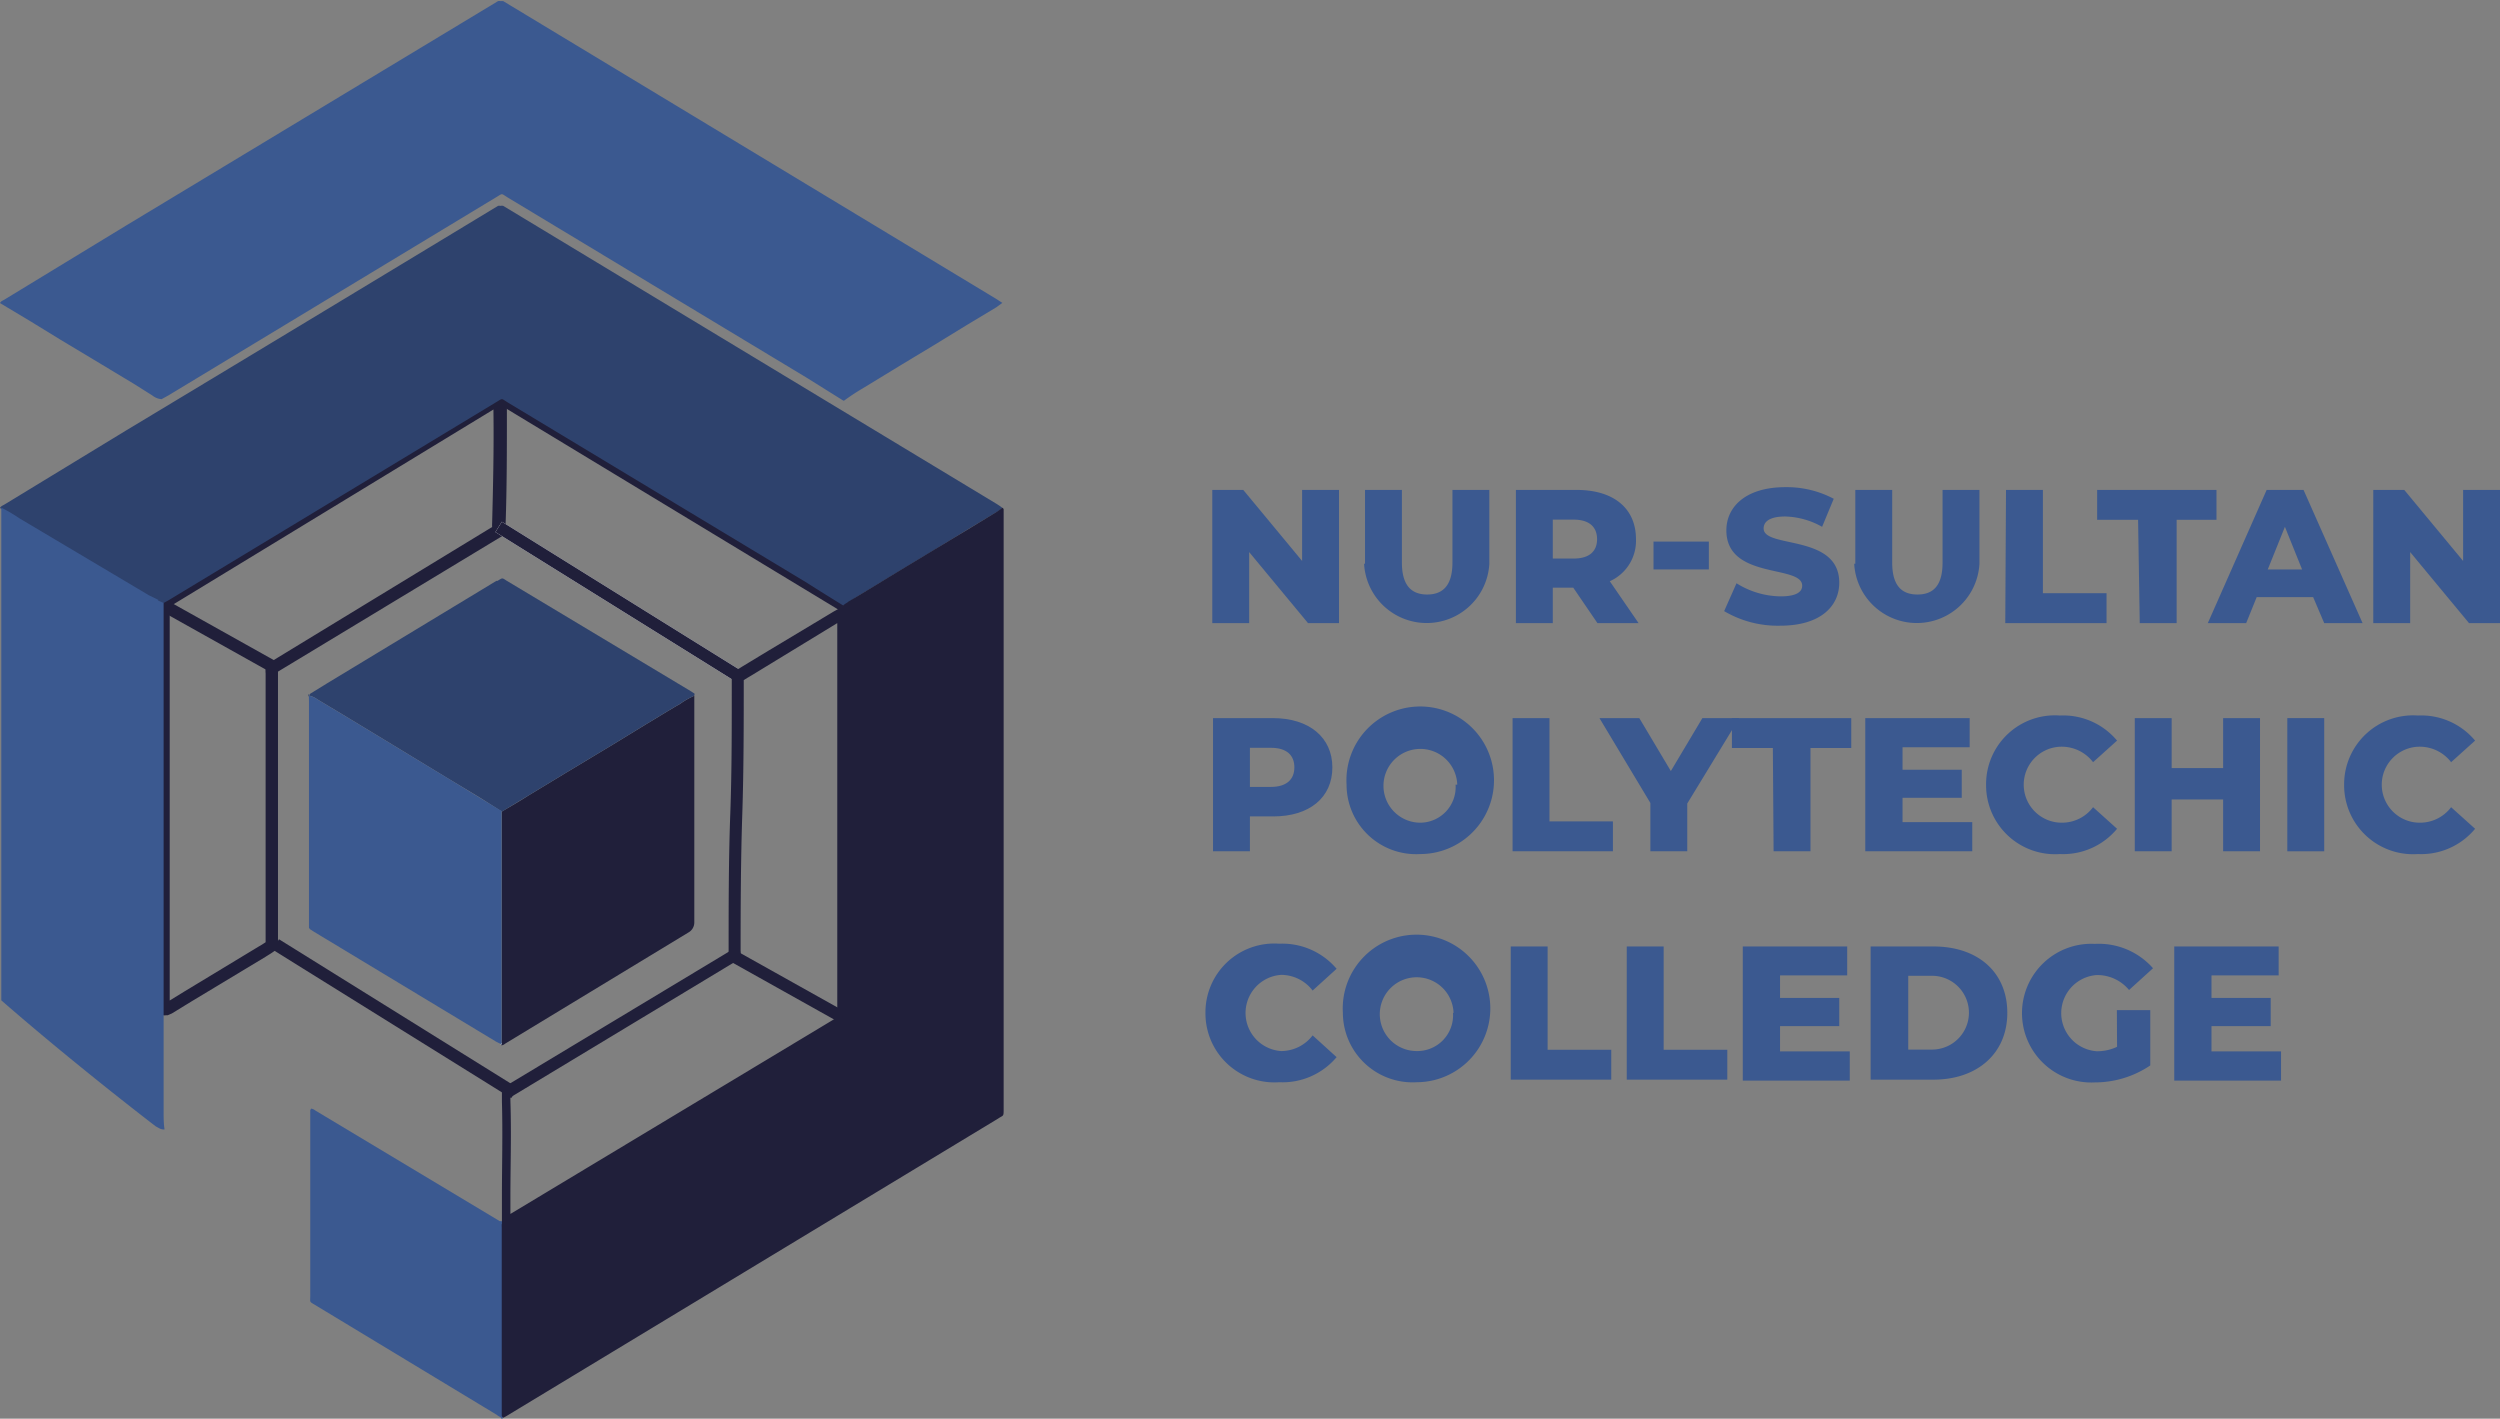 <svg xmlns="http://www.w3.org/2000/svg" viewBox="0 0 135.53 76.91"><rect x="0" y="0" width="135.53" height="76.91" fill="#808080" stroke="none"/><defs><style>.cls-1{fill:#201f3a;}.cls-2{fill:#3b5990;}.cls-3{fill:#2e426d;}.cls-4{fill:#fff;}</style></defs><title>pol</title><g id="Layer_2" data-name="Layer 2"><g id="Layer_1-2" data-name="Layer 1"><rect class="cls-1" x="11.52" y="30.94" width="0.66" height="7.09" transform="translate(-24.03 27.99) rotate(-60.77)"/><rect class="cls-1" x="36.17" y="16.47" width="0.66" height="21.55" transform="translate(-5.71 44.36) rotate(-58.81)"/><path class="cls-1" d="M8.62,32.53a.54.54,0,0,1,.22-.2l.09,0,17.78-10.8a.92.92,0,0,1,.25-.09l.09,0,.21-.12.12.14a.36.36,0,0,1,.17.23l0,.19-.07.07c0,.05,0,.11,0,.17,0,2.23,0,4.29-.07,6.29,0,.11,0,.22,0,.33l0,.21L15.07,36.41v15l-.13.1c-.18.14-.37.25-.56.37l-4,2.41-1.06.65-.23.1-.08,0a.7.7,0,0,1-.18,0h0l-.15,0m-.09-.54h0V32.84a.69.69,0,0,1,0-.31m.61.33V54.24l.83-.51,4-2.42c.13-.07.25-.15.37-.23V36.51a1.13,1.13,0,0,1,0-.26l0-.08.16-.22.06-.07.06,0,12-7.31a1.48,1.48,0,0,1,0-.21c.05-2,.1-4,.07-6.16L9.29,32.83m0,0-.06,0"/><path class="cls-2" d="M27.29,66.42a4.34,4.34,0,0,1,0,.51c-.1,1.37,0,2.8,0,4.17,0,1.75-.11,3.43,0,5.18,0,.16,0,.33,0,.49l-.06.09a.79.79,0,0,1-.3-.16l-9.79-5.92c-.39-.24-.32-.13-.32-.56v-9.7c0-.11,0-.22,0-.34l.05-.08a.44.44,0,0,1,.22.1l10,6c.06,0,.16,0,.2.05s0,.11,0,.13"/><path class="cls-3" d="M45.72,32.83c-.68-.42-1.36-.84-2-1.25L27.53,21.82c-.39-.24-.25-.24-.66,0L9.14,32.54l-.38.21a.89.89,0,0,1-.5-.2l-1-.63L5.08,30.61,3.3,29.54l-1.63-1L0,27.54c.05-.11.17-.14.26-.2l6.57-4Q16.93,17.26,27,11.16h0a.38.38,0,0,1,.13,0,.42.42,0,0,1,.15,0L54,27.3a4,4,0,0,1,.34.23,1.55,1.55,0,0,1-.33.24l-1.58.95L50.7,29.78l-1.84,1.11-2.1,1.28a11.38,11.38,0,0,0-1,.66"/><path class="cls-2" d="M45.72,21.72l-2-1.25L27.53,10.71c-.39-.24-.25-.24-.66,0L9.14,21.43l-.38.21a.89.89,0,0,1-.5-.2l-1-.63-2.16-1.3L3.3,18.43l-1.63-1L0,16.43c.05-.11.17-.14.26-.2l6.57-4L27,.06l0,0a.38.38,0,0,1,.13,0,.83.83,0,0,1,.15,0L54,16.2l.34.22-.33.24-1.58.95L50.7,18.67l-1.84,1.11-2.1,1.28a11.38,11.38,0,0,0-1,.66"/><path class="cls-2" d="M8.55,32.55l.32.14c0,9.05,0,18.49,0,27.54,0,.34,0,.68.05,1a.53.53,0,0,1-.28-.06l-.2-.11c-2.81-2.16-6-4.76-8.37-6.83,0-9.64,0-17.07,0-26.71a9,9,0,0,1,1,.59l7,4.16.53.26"/><path class="cls-1" d="M27.2,56.54c0-.1,0-.2,0-.3V44h0c.49-.29,1-.58,1.46-.88l2.08-1.26,2.46-1.48L35,39.28c.62-.37,1.24-.76,1.87-1.12a4.24,4.24,0,0,1,.77-.44l0,0c0,.11,0,.22,0,.34V50a.62.62,0,0,1-.3.54l-9.89,6c-.09.05-.16.13-.27.13l0-.07"/><path class="cls-3" d="M37.63,37.72a4.24,4.24,0,0,0-.77.44c-.63.36-1.25.75-1.87,1.12l-1.78,1.09-2.46,1.48-2.08,1.26-1.17.71-.29.18L26,43.23l-1.78-1.07L22.31,41l-1.43-.87-2.13-1.29-1.55-.93a1.14,1.14,0,0,0-.4-.19.36.36,0,0,0,0-.1l.94-.58,9.17-5.55.06,0c.29-.17.23-.18.51,0l10,6,.17.11v.08"/><path class="cls-2" d="M27.14,76.86l.06-.09.08.09c-.05.07-.09.06-.14,0"/><path class="cls-3" d="M16.78,37.65s0,.06,0,.1h-.06c0-.06,0-.06,0-.11"/><path class="cls-3" d="M37.63,37.72v-.08s0,0,0,.06l0,0"/><path class="cls-4" d="M45.69,55.17s0,0,0,0,0,0,0,0"/><path class="cls-4" d="M27.2,56.54l0,.07h-.08l.05-.06"/><rect class="cls-4" x="33.17" y="24.97" width="0.66" height="15.24" transform="translate(-11.87 43.81) rotate(-58.1)"/><rect class="cls-1" x="33.17" y="24.97" width="0.66" height="15.24" transform="translate(-11.87 43.81) rotate(-58.1)"/><path class="cls-1" d="M27.39,66.73l-.18-.24,0-.2,0-1.36c0-1.77.05-3.43,0-5.22v-.4l0-.31L39.5,51.6h0V51.5c0-2.41,0-4.94.09-7.38s.08-5,.08-7.43v-.08l0-.07h0l0,0h0l0,0h0l.13-.25.1.05.22-.13.16-.1,1.42-.86,3.5-2.1.25-.14,0,0,0,0,.23-.13.36.08,0,.24a.33.33,0,0,1-.18.32s0,0,0,0V55.18a.47.47,0,0,1-.28.51l-.09.05L27.75,66.54l-.14.07Zm.28-7.24v.19c.06,1.8,0,3.48,0,5.25v.88L45.39,55.15V33.78l-3.28,2-1.41.86-.17.1-.21.13c0,2.38,0,4.88-.08,7.3s-.09,5-.09,7.37a1.22,1.22,0,0,1,0,.27l0,.08-.2.28h-.09l-.06,0Zm12.11-8-.1,0,.11,0Z"/><path class="cls-2" d="M27.15,56.6l-.24-.12L17,50.5l-.2-.13-.05-.07c0-.1,0-.2,0-.31V38a2.44,2.44,0,0,1,0-.27h.06a1.14,1.14,0,0,1,.4.19l1.55.93,2.13,1.29,1.43.87,1.87,1.13,3,1.83h0V56.24c0,.1,0,.26,0,.36s0,0-.07,0"/><path class="cls-1" d="M46,32.61l.74-.44,2.1-1.28,1.84-1.11,1.76-1.06L54,27.77a3.43,3.43,0,0,0,.33-.24.1.1,0,0,1,.08.1c0,.09,0,.18,0,.27V60.11c0,.44,0,.33-.3.53L27.55,76.71a2.34,2.34,0,0,1-.27.15l-.08-.09V66.42a.13.13,0,0,0,0-.06l4.8-2.9,13.44-8.11.2-.13s.05,0,0,0a1.13,1.13,0,0,0,0-.41c0-7.18,0-14.75,0-21.93a1.61,1.61,0,0,1,.3-.22"/><rect class="cls-1" x="42.23" y="49.85" width="0.66" height="7.09" transform="translate(-24.82 64.47) rotate(-60.77)"/><rect class="cls-1" x="21.09" y="47.6" width="0.66" height="15.24" transform="translate(-36.78 44.23) rotate(-58.1)"/><path class="cls-2" d="M72.59,26.56v7.22H70.91l-3.19-3.85v3.85h-2V26.56H67.4l3.19,3.85V26.56Z"/><path class="cls-2" d="M74,30.56v-4h2V30.5c0,1.24.52,1.73,1.37,1.73s1.37-.49,1.37-1.73V26.56h2v4a3.4,3.4,0,0,1-6.79,0Z"/><path class="cls-2" d="M85.29,31.86H84.18v1.92h-2V26.56h3.3c2,0,3.21,1,3.21,2.67a2.4,2.4,0,0,1-1.42,2.28l1.56,2.27H86.6Zm0-3.69H84.18v2.11h1.13c.85,0,1.27-.39,1.27-1.05S86.16,28.17,85.31,28.17Z"/><path class="cls-2" d="M89.64,29.36h3v1.51h-3Z"/><path class="cls-2" d="M93.47,33.13l.67-1.51a4.59,4.59,0,0,0,2.38.71c.85,0,1.18-.23,1.18-.58,0-1.15-4.11-.31-4.11-3,0-1.28,1.06-2.34,3.2-2.34a5.43,5.43,0,0,1,2.62.63l-.63,1.52a4.28,4.28,0,0,0-2-.56c-.86,0-1.17.29-1.17.65,0,1.1,4.1.28,4.1,2.94,0,1.26-1,2.33-3.2,2.33A5.7,5.7,0,0,1,93.47,33.13Z"/><path class="cls-2" d="M100.58,30.56v-4h2V30.5c0,1.24.51,1.73,1.37,1.73s1.36-.49,1.36-1.73V26.56h2v4a3.4,3.4,0,0,1-6.79,0Z"/><path class="cls-2" d="M108.75,26.56h2v5.6h3.45v1.62h-5.49Z"/><path class="cls-2" d="M115.91,28.18h-2.22V26.56h6.47v1.62H118v5.6h-2Z"/><path class="cls-2" d="M125.4,32.37h-3.06l-.57,1.41h-2.08l3.19-7.22h2l3.2,7.22H126Zm-.6-1.5-.93-2.31-.93,2.31Z"/><path class="cls-2" d="M135.53,26.56v7.22h-1.68l-3.19-3.85v3.85h-2V26.56h1.68l3.19,3.85V26.56Z"/><path class="cls-2" d="M72.23,41.6c0,1.64-1.24,2.66-3.21,2.66H67.76v1.89h-2V38.93H69C71,38.93,72.23,40,72.23,41.6Zm-2.06,0c0-.67-.43-1.06-1.27-1.06H67.76v2.12H68.9C69.74,42.66,70.17,42.26,70.17,41.6Z"/><path class="cls-2" d="M73,42.54a4,4,0,1,1,4,3.76A3.77,3.77,0,0,1,73,42.54Zm6,0a2,2,0,1,0-2,2.06A1.93,1.93,0,0,0,78.91,42.54Z"/><path class="cls-2" d="M82,38.93h2v5.6h3.44v1.62H82Z"/><path class="cls-2" d="M91.47,43.56v2.59h-2V43.53l-2.76-4.6h2.16l1.71,2.87,1.71-2.87h2Z"/><path class="cls-2" d="M96.11,40.55H93.89V38.93h6.47v1.62H98.15v5.6h-2Z"/><path class="cls-2" d="M106.92,44.57v1.58h-5.8V38.93h5.66v1.58h-3.64v1.22h3.21v1.52h-3.21v1.32Z"/><path class="cls-2" d="M107.67,42.54a3.73,3.73,0,0,1,4-3.75,3.8,3.8,0,0,1,3.1,1.36l-1.3,1.17a2.14,2.14,0,0,0-1.7-.84,2.06,2.06,0,0,0,0,4.12,2.11,2.11,0,0,0,1.7-.84l1.3,1.17a3.8,3.8,0,0,1-3.1,1.37A3.74,3.74,0,0,1,107.67,42.54Z"/><path class="cls-2" d="M122.52,38.93v7.22h-2V43.34h-2.79v2.81h-2V38.93h2v2.71h2.79V38.93Z"/><path class="cls-2" d="M124,38.93h2v7.22h-2Z"/><path class="cls-2" d="M127.08,42.54a3.74,3.74,0,0,1,4-3.75,3.8,3.8,0,0,1,3.1,1.36l-1.3,1.17a2.14,2.14,0,0,0-1.7-.84,2.06,2.06,0,0,0,0,4.12,2.11,2.11,0,0,0,1.7-.84l1.3,1.17a3.8,3.8,0,0,1-3.1,1.37A3.74,3.74,0,0,1,127.08,42.54Z"/><path class="cls-2" d="M65.35,54.91a3.73,3.73,0,0,1,4-3.75,3.86,3.86,0,0,1,3.11,1.36l-1.3,1.18a2.15,2.15,0,0,0-1.71-.85,2.07,2.07,0,0,0,0,4.13,2.15,2.15,0,0,0,1.71-.85l1.3,1.18a3.83,3.83,0,0,1-3.11,1.36A3.74,3.74,0,0,1,65.35,54.91Z"/><path class="cls-2" d="M72.8,54.91a4,4,0,1,1,4,3.76A3.78,3.78,0,0,1,72.8,54.91Zm6,0a2,2,0,1,0-2,2.07A1.94,1.94,0,0,0,78.77,54.91Z"/><path class="cls-2" d="M81.9,51.31h2v5.6h3.45v1.62H81.9Z"/><path class="cls-2" d="M88.19,51.31h2v5.6h3.45v1.62H88.19Z"/><path class="cls-2" d="M100.28,57v1.58h-5.8V51.31h5.66v1.57H96.5V54.1h3.21v1.53H96.5V57Z"/><path class="cls-2" d="M101.41,51.31h3.41c2.4,0,4,1.39,4,3.6s-1.64,3.62-4,3.62h-3.41Zm3.33,5.59a2,2,0,1,0,0-4h-1.29v4Z"/><path class="cls-2" d="M114.76,54.76h1.81v3a5.38,5.38,0,0,1-3,.92,3.76,3.76,0,1,1,0-7.51,3.92,3.92,0,0,1,3.15,1.32l-1.3,1.18a2.23,2.23,0,0,0-1.75-.81,2.07,2.07,0,0,0,0,4.13,2.51,2.51,0,0,0,1.1-.24Z"/><path class="cls-2" d="M123.66,57v1.58h-5.79V51.31h5.66v1.57h-3.64V54.1h3.21v1.53h-3.21V57Z"/></g></g></svg>